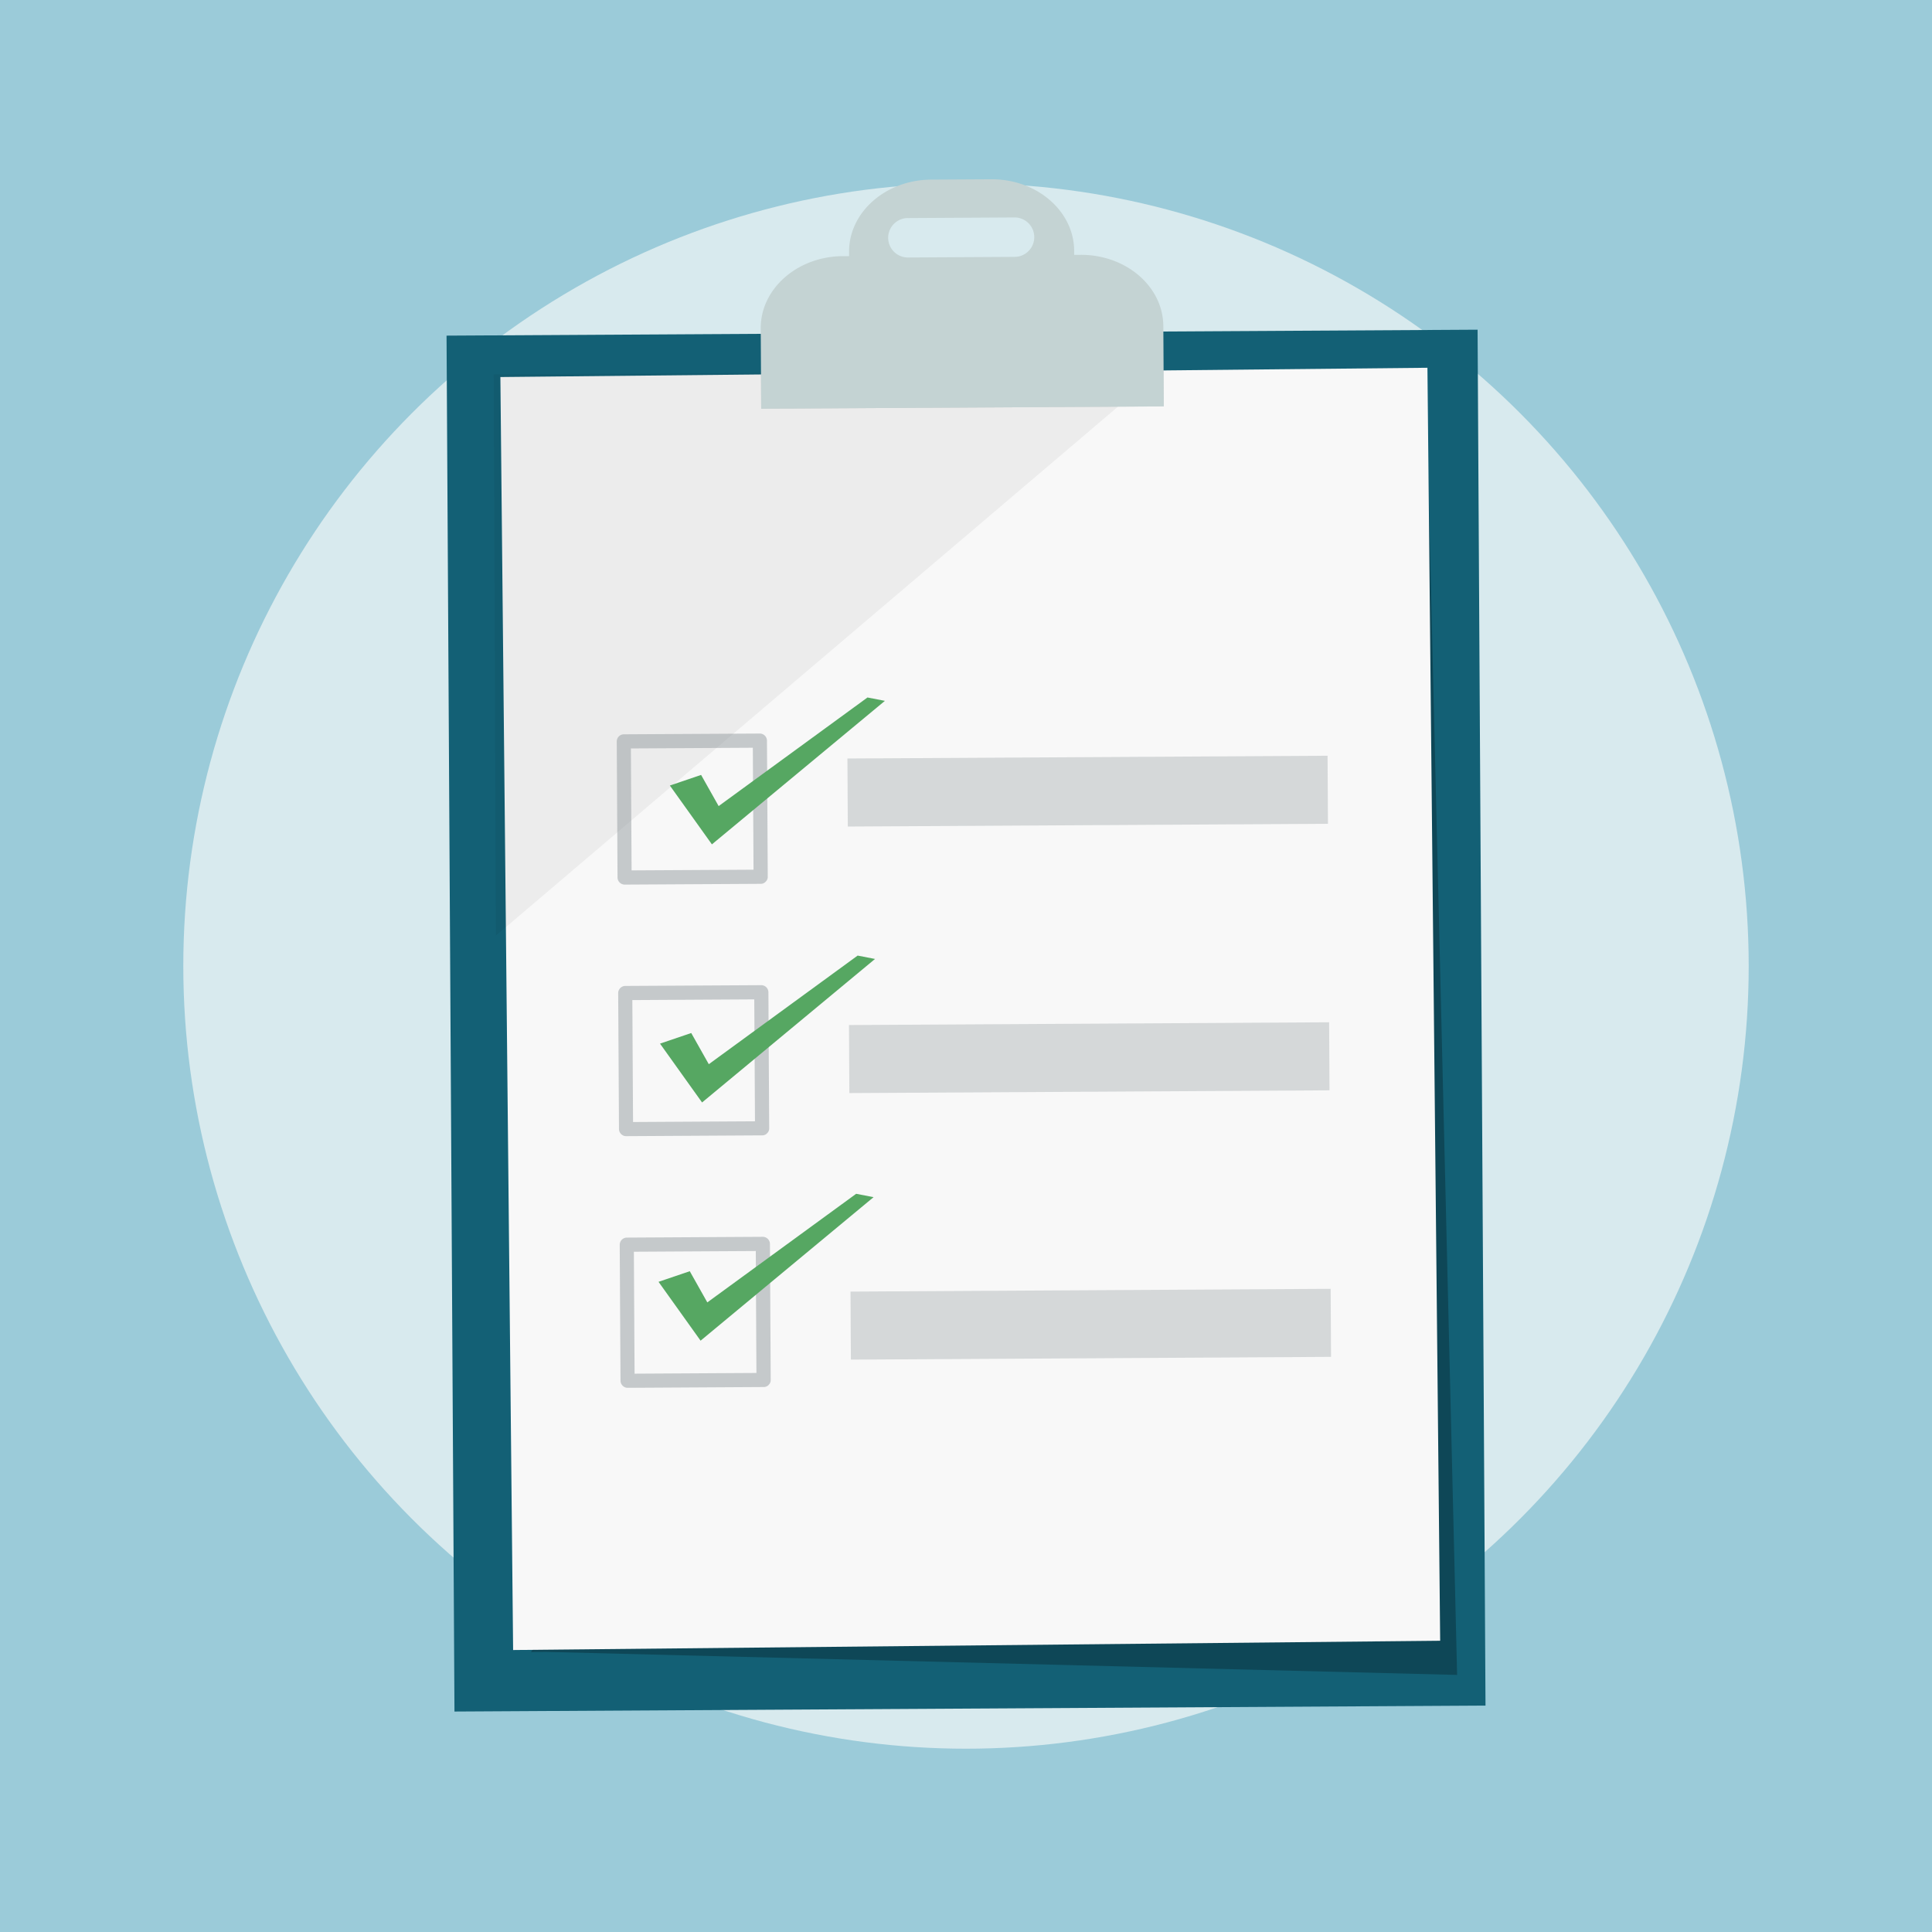 <svg xmlns="http://www.w3.org/2000/svg" width="1122" height="1122" viewBox="0 0 1122 1122"><defs><style>.cls-1{fill:#9bcbd9;}.cls-2{fill:#f3f7f7;opacity:0.7;}.cls-3{fill:#136075;}.cls-4{opacity:0.26;}.cls-5{fill:#f8f8f8;}.cls-6{opacity:0.05;}.cls-7{opacity:0.12;}.cls-8{fill:#c4d3d3;}.cls-9{opacity:0.47;}.cls-10,.cls-12{fill:#8c9498;}.cls-11{fill:#56a762;}.cls-12{opacity:0.32;}</style></defs><g id="background"><rect class="cls-1" width="1122" height="1122"/><circle class="cls-2" cx="561" cy="561" r="454.55"/></g><g id="object"><rect class="cls-3" x="261.61" y="193.2" width="598.78" height="799.06" transform="translate(-3.39 3.23) rotate(-0.33)"/><polygon class="cls-4" points="308.38 959.38 317.34 959.33 846.21 972.7 828.04 217.11 803.51 224.32 308.38 959.38"/><rect class="cls-5" x="291.78" y="218.65" width="538.38" height="739.28" transform="matrix(1, -0.01, 0.01, 1, -3.37, 3.23)"/><polygon class="cls-6" points="286.72 217.39 673.96 215.17 287.95 543.38 286.72 217.39"/><rect class="cls-7" x="441.98" y="214.75" width="233.82" height="21.95" transform="translate(-1.29 3.21) rotate(-0.33)"/><path class="cls-8" d="M627.43,148l-3.62,0,0-2.44c-.13-23-21.69-41.61-48.16-41.45l-34.86.2c-26.47.15-47.82,18.95-47.69,42v2.44l-3.62,0c-26.47.15-47.82,19-47.69,42l.27,46.62L675.87,236l-.27-46.62C675.47,166.37,653.9,147.81,627.43,148Zm-38.17,1.18-61.61.35a11.45,11.45,0,1,1-.13-22.89l61.61-.36a11.45,11.45,0,0,1,.13,22.9Z"/><g class="cls-9"><path class="cls-10" d="M441.27,426l-79,.45a4.16,4.16,0,0,0-4.09,4.14l.45,79.05a4.18,4.18,0,0,0,4.14,4.09l79-.45a3.82,3.82,0,0,0,2.78-1.12l.14-.13.08-.09a3.84,3.84,0,0,0,1.1-2.81q-.22-39.51-.46-79A4.18,4.18,0,0,0,441.27,426Zm-3.66,79.07-70.81.4q-.21-35.4-.41-70.81l70.81-.4Q437.41,469.64,437.61,505.05Z"/><path class="cls-10" d="M442.11,572.13l-79,.45a4.18,4.18,0,0,0-4.1,4.14q.24,39.53.46,79a4.18,4.18,0,0,0,4.14,4.1l79-.46a3.78,3.78,0,0,0,2.78-1.11l.14-.13.08-.09a3.84,3.84,0,0,0,1.1-2.81q-.24-39.51-.46-79A4.16,4.16,0,0,0,442.11,572.13Zm-3.66,79.06-70.81.41q-.21-35.4-.41-70.81l70.81-.41Q438.25,615.8,438.45,651.19Z"/><path class="cls-10" d="M443,718.27l-79,.46a4.18,4.18,0,0,0-4.1,4.14q.22,39.52.46,79a4.18,4.18,0,0,0,4.14,4.1l79-.46a3.78,3.78,0,0,0,2.78-1.11l.14-.14.07-.08a3.77,3.77,0,0,0,1.1-2.81l-.45-79A4.18,4.18,0,0,0,443,718.27Zm-3.66,79.07-70.81.41q-.21-35.41-.41-70.81l70.81-.41Q439.09,761.95,439.29,797.34Z"/></g><polygon class="cls-11" points="389.02 456.19 407.16 450.03 417.35 468.13 503.79 405.06 513.9 407.02 413.44 490.36 389.02 456.19"/><polygon class="cls-11" points="383.3 606.08 401.43 599.92 411.63 618.03 498.07 554.95 508.17 556.91 407.72 640.25 383.3 606.08"/><polygon class="cls-11" points="382.44 744.41 400.58 738.25 410.77 756.36 497.21 693.29 507.32 695.25 406.86 778.59 382.44 744.41"/><rect class="cls-12" x="494.02" y="749.29" width="278.85" height="39.52" transform="translate(-4.4 3.65) rotate(-0.33)"/><rect class="cls-12" x="493.13" y="594.5" width="278.85" height="39.52" transform="translate(-3.51 3.64) rotate(-0.33)"/><rect class="cls-12" x="492.24" y="439.71" width="278.85" height="39.52" transform="translate(-2.63 3.63) rotate(-0.33)"/></g></svg>